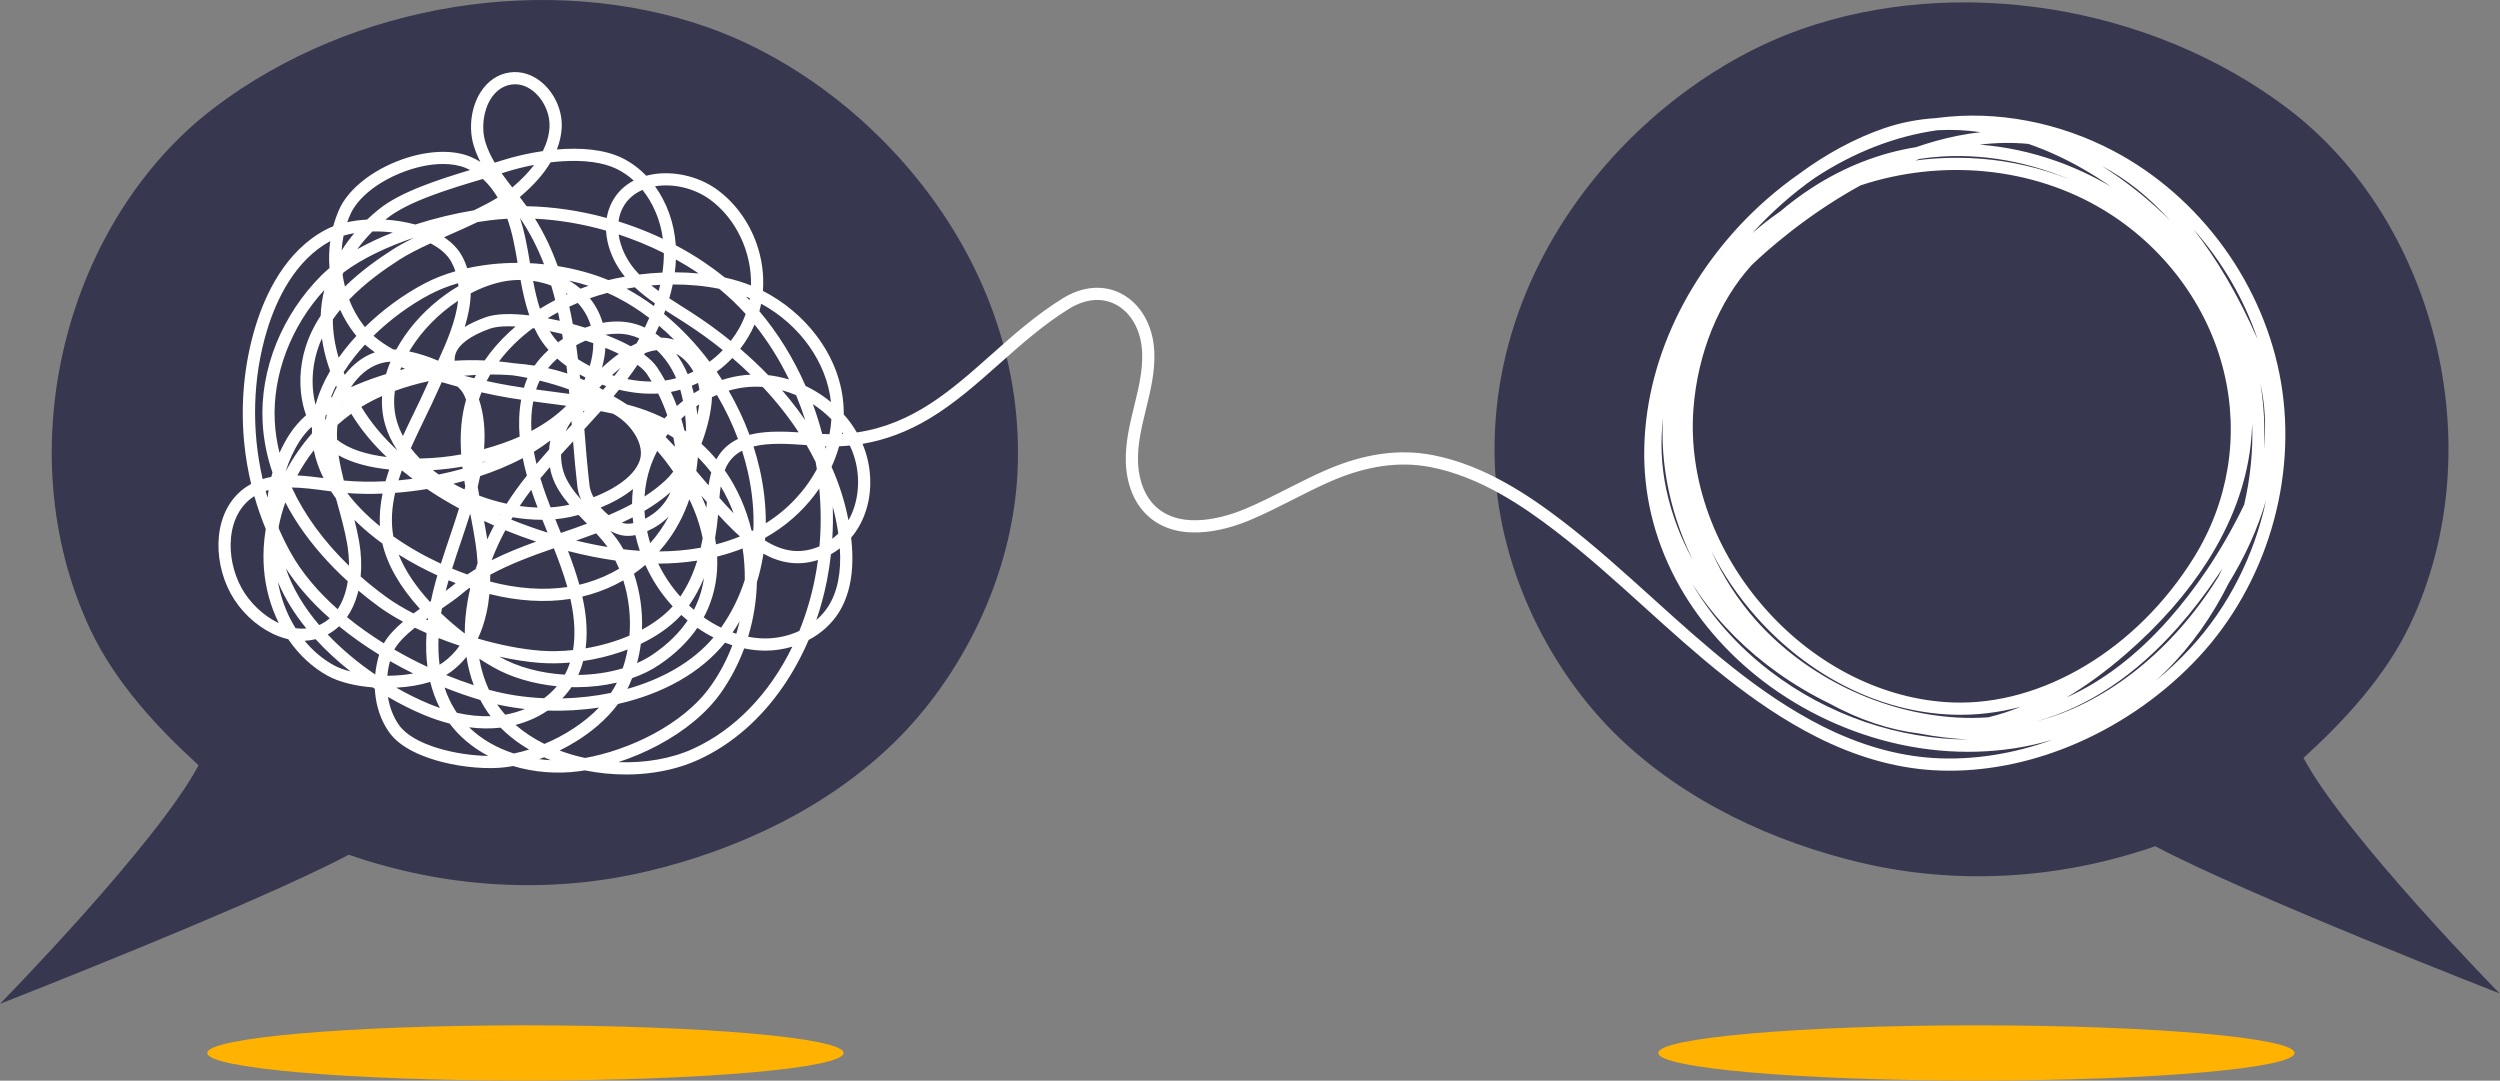 <?xml version="1.0" encoding="UTF-8" standalone="no"?> <svg xmlns="http://www.w3.org/2000/svg" xmlns:xlink="http://www.w3.org/1999/xlink" xmlns:serif="http://www.serif.com/" width="100%" height="100%" viewBox="0 0 5020 2170" version="1.1" xml:space="preserve" style="fill-rule:evenodd;clip-rule:evenodd;stroke-linejoin:round;stroke-miterlimit:2;"><rect x="0" y="0" width="5020" height="2170" fill="#808080" stroke="none"/> <g transform="matrix(1,0,0,1,-485.435,-465.639)"> <g> <path d="M3487.54,1408.96C3497.93,1612.87 3598.04,1812.26 3733.45,1943.78C3868.85,2075.27 4048.57,2156.89 4221.41,2197.77C4416.96,2244.04 4622.69,2230.88 4813.19,2164.82C4995.19,2261.7 5504.57,2460.41 5504.57,2460.41C5504.57,2460.41 5193.65,2143.47 5110.92,1987.5C5191.75,1913.91 5275.97,1823.52 5325.26,1718.91C5494.25,1360.22 5371.65,905.268 5079.73,683.94C4802.02,473.393 4411.59,414.838 4100.71,524.91C3783.49,637.225 3465.84,983.37 3487.54,1408.96Z" style="fill:rgb(55,55,80);fill-rule:nonzero;"></path> <path d="M2528.5,1416.29C2517.97,1622.83 2416.57,1824.79 2279.41,1958.01C2142.27,2091.2 1960.23,2173.87 1785.15,2215.28C1587.08,2262.14 1378.69,2248.82 1185.73,2181.9C1001.39,2280.03 485.435,2481.31 485.435,2481.31C485.435,2481.31 800.362,2160.27 884.163,2002.29C802.287,1927.75 716.98,1836.2 667.056,1730.24C495.88,1366.92 620.067,906.09 915.757,681.905C1197.05,468.641 1592.52,409.33 1907.42,520.823C2228.72,634.587 2550.47,985.201 2528.5,1416.29Z" style="fill:rgb(55,55,80);fill-rule:nonzero;"></path> <path d="M2179.35,2580.01C2179.35,2610.65 1893.33,2635.48 1540.5,2635.48C1187.67,2635.48 901.647,2610.65 901.647,2580.01C901.647,2549.37 1187.67,2524.53 1540.5,2524.53C1893.33,2524.53 2179.35,2549.37 2179.35,2580.01Z" style="fill:rgb(255,178,0);fill-rule:nonzero;"></path> <path d="M5092.88,2580.01C5092.88,2610.65 4806.86,2635.48 4454.03,2635.48C4101.2,2635.48 3815.18,2610.65 3815.18,2580.01C3815.18,2549.37 4101.2,2524.53 4454.03,2524.53C4806.86,2524.53 5092.88,2549.37 5092.88,2580.01Z" style="fill:rgb(255,178,0);fill-rule:nonzero;"></path> <path d="M1519.49,634.852C1517.11,634.852 1514.72,635.019 1512.35,635.358C1491.29,638.363 1478.28,652.539 1471.07,663.901C1455.86,687.894 1451.49,723.042 1460.22,751.363C1464.66,765.804 1471.11,779.273 1478.84,792.279C1483.8,790.764 1488.59,789.282 1493.14,787.834C1517.39,780.122 1545.87,773.31 1575.46,769.021C1583.42,753.129 1587.9,737.211 1588.85,721.335C1590.32,696.674 1579.09,669.511 1560.23,652.133C1547.97,640.842 1533.74,634.852 1519.49,634.852ZM4414.35,782.464C4430.64,782.464 4446.89,783.092 4463.06,784.355C4524.46,789.152 4584.48,803.182 4640.26,825.549C4546.62,785.856 4444.62,770.296 4347.95,783.628C4345.34,783.987 4342.76,784.365 4340.16,784.765C4337.25,785.777 4334.34,786.812 4331.45,787.857C4358.96,784.275 4386.7,782.464 4414.35,782.464ZM4460.73,756.104C4512.41,760.096 4564.44,771.197 4614.97,789.203C4652.81,802.686 4689.4,819.86 4724.02,840.27C4704.54,826.662 4684.38,813.954 4663.65,802.273C4628.7,782.584 4593.53,766.677 4558.58,754.613C4525.56,751.369 4492.78,752.205 4460.73,756.104ZM1492.77,813.612C1499.47,823.103 1506.67,832.492 1514.06,841.993C1514.7,841.459 1515.34,840.926 1515.97,840.389C1532.92,825.928 1546.96,811.351 1558.05,796.716C1538.54,800.407 1519.06,805.285 1500.56,811.168C1498.03,811.974 1495.43,812.789 1492.77,813.612ZM1542.88,879.738C1595.56,880.641 1650.15,888.632 1703.73,903.326C1705.57,892.09 1709.09,881.415 1714.27,871.532C1724.08,852.788 1738.93,838.133 1757.98,828.205C1747.38,818.548 1735.65,810.511 1723.02,804.463C1696.63,791.819 1659.17,786.63 1614.69,789.449C1606.93,789.942 1599,790.672 1590.98,791.627C1577.37,814.521 1557.62,837.041 1531.85,859.02C1530.95,859.794 1530.03,860.564 1529.09,861.331C1533.75,867.381 1538.39,873.521 1542.88,879.738ZM4706.33,799.202C4755.47,830.085 4801.69,867.052 4843.16,908.574C4800.83,861.527 4755.18,825.031 4706.33,799.202ZM1375.01,794.905C1348.98,794.905 1319.35,801.076 1289.64,813.144C1240.6,833.063 1202.82,864.369 1188.58,896.887C1186.43,901.779 1184.49,906.757 1182.74,911.804C1195.25,909.099 1208.67,907.324 1222.57,906.525C1230.21,899.23 1238.25,892.201 1246.68,885.455C1289.77,850.982 1364.18,826.667 1429.42,807.057C1426.48,805.533 1423.45,804.123 1420.33,802.839C1407.4,797.525 1391.97,794.905 1375.01,794.905ZM1259.39,906.665C1268.9,907.27 1278.47,908.313 1287.99,909.808C1298.91,911.523 1309.34,913.76 1319.22,916.48C1358.74,903.779 1399.21,894.183 1437.15,887.904C1454.11,879.729 1470.29,871.304 1484.77,862.493C1476.59,848.582 1466.77,835.721 1454.97,824.981C1387.84,844.935 1305.52,869.737 1261.98,904.574C1261.11,905.269 1260.25,905.963 1259.39,906.665ZM4129.09,823.135C4084.54,854.426 4042.24,891.904 4004.04,933.899C4021.5,918.449 4040.12,903.957 4059.7,890.547C4080.06,873.214 4101.37,857.321 4123.56,842.923C4189.05,800.437 4259.45,772.942 4332.98,761.109C4345.96,756.601 4358.86,752.55 4371.68,748.958C4402.52,740.316 4432.88,734.349 4462.61,731.064C4433.18,726.839 4404.21,725.519 4376.01,727.141C4291.12,738.867 4207.22,771.625 4129.09,823.135ZM1727.41,910.279C1739.3,914.004 1751.11,918.061 1762.83,922.446C1781.18,929.317 1799.1,936.91 1816.53,945.189C1811.57,907.919 1796.98,873.642 1775.57,846.985C1761,853.274 1745.77,864.137 1735.96,882.887C1731.38,891.629 1728.63,900.858 1727.41,910.279ZM1233.22,930.437C1222.06,941.721 1211.92,953.625 1202.91,965.976C1225.02,953.559 1249.13,942.38 1274.24,932.5C1260.61,930.83 1246.76,930.137 1233.22,930.437ZM1175.37,938.791C1173.38,948.583 1172.06,958.526 1171.4,968.532C1179.04,956.513 1187.55,944.932 1196.88,933.836C1189.4,935.125 1182.2,936.774 1175.37,938.791ZM1549.7,994.12C1559.12,994.585 1568.48,995.308 1577.8,996.281C1565.34,964.008 1549.77,933.113 1530.08,904.136C1529.98,904.137 1529.88,904.137 1529.77,904.138C1533.74,916.166 1537.19,928.885 1540.09,942.249C1543.83,959.434 1546.82,977.044 1549.7,994.12ZM1377.14,942.007C1393.23,952.818 1405.6,965.714 1413.44,980.231C1417.7,988.136 1421.08,996.148 1423.69,1004.26C1455.44,997.177 1489.52,993.493 1524.56,993.493C1524.63,993.493 1524.69,993.493 1524.76,993.494C1522.17,978.181 1519.44,962.535 1516.16,947.449C1513.22,933.926 1509.33,919.409 1504.18,904.885C1492.33,905.52 1480.58,906.558 1468.96,908.012C1460.99,909.008 1452.86,910.169 1444.59,911.493C1426.45,920.161 1407.6,928.508 1388.98,936.758C1385,938.517 1381.05,940.266 1377.14,942.007ZM1840.44,1012.46C1856.85,1012.49 1872.86,1013.25 1888.36,1014.73C1873.69,1004.78 1858.42,995.411 1842.68,986.656C1842.33,995.153 1841.58,1003.76 1840.44,1012.46ZM1727.64,936.452C1731.18,962.213 1743.83,987.436 1759.63,1006.37C1762.64,1009.97 1765.77,1013.45 1769.03,1016.83C1784.46,1014.92 1800.07,1013.61 1815.66,1012.96C1817.57,999.634 1818.5,986.592 1818.44,973.846C1789.35,959.259 1758.87,946.713 1727.64,936.452ZM1605.34,999.917C1641.34,1005.67 1675.87,1015.2 1707.13,1028.06C1717.89,1025.45 1728.91,1023.15 1740.1,1021.17C1723.01,1000.41 1710.67,975.351 1705.31,950.479C1703.72,943.112 1702.74,935.837 1702.38,928.699C1655.46,915.301 1607.23,907.077 1559.72,904.786C1578.59,935.008 1593.47,966.882 1605.34,999.917ZM1940.86,1022.88C1959.59,1027.02 1977.19,1032.37 1993.42,1038.88C1995.32,972.786 1963.95,904.662 1910.59,865.949C1879.68,843.528 1837.38,833.589 1800.72,839.718C1824.48,872.585 1839.57,913.996 1842.4,958.178C1861.97,968.549 1880.82,979.815 1898.86,991.926C1913.54,1001.78 1927.55,1012.1 1940.86,1022.88ZM1173.31,1016.91C1174.49,1025.03 1176.09,1033.08 1178.12,1041.02C1210.37,1009.43 1245.8,984.762 1274.71,966.204C1287.26,958.154 1301.51,950.454 1316.91,942.862C1263.88,960.638 1213.48,984.149 1175.18,1012.79C1174.54,1014.16 1173.92,1015.54 1173.31,1016.91ZM1628.01,1029.05C1636.33,1033.91 1644.04,1039.36 1651.08,1045.35C1654.13,1044.2 1657.18,1043.07 1660.26,1041.97C1662.56,1041.14 1664.89,1040.33 1667.24,1039.54C1654.46,1035.47 1641.35,1031.97 1628.01,1029.05ZM1793.2,1038.74C1798.02,1042.61 1802.96,1046.35 1808,1049.99C1809.12,1045.81 1810.15,1041.66 1811.09,1037.53C1805.13,1037.83 1799.17,1038.24 1793.2,1038.74ZM1621.99,1053.99C1622.27,1055.04 1622.54,1056.1 1622.81,1057.15C1623.58,1056.8 1624.35,1056.45 1625.12,1056.11C1624.09,1055.39 1623.05,1054.68 1621.99,1053.99ZM1983.48,1061.28C1985.78,1063.6 1988.05,1065.93 1990.29,1068.27C1990.54,1066.98 1990.76,1065.69 1990.98,1064.4C1990.18,1064.05 1989.38,1063.71 1988.58,1063.37C1986.9,1062.66 1985.2,1061.96 1983.48,1061.28ZM1743.42,1045.28C1762.26,1055.46 1780.66,1067.18 1798.45,1080.29C1799.13,1078.42 1799.79,1076.54 1800.43,1074.67C1786.37,1064.86 1772.75,1054.34 1760.21,1042.54C1754.59,1043.37 1748.99,1044.28 1743.42,1045.28ZM1555.92,1029.7C1559.56,1048.98 1563.75,1067.7 1569.6,1085.68C1579.51,1079.49 1589.74,1073.64 1600.27,1068.15C1597.83,1058.35 1595.19,1048.62 1592.32,1039C1580.58,1034.58 1568.29,1031.5 1555.92,1029.7ZM1584.93,1104.71C1593.16,1106.27 1601.37,1108 1609.45,1109.85C1608.34,1104.1 1607.18,1098.38 1605.95,1092.67C1598.76,1096.52 1591.74,1100.54 1584.93,1104.71ZM1430.68,1054.64C1430.21,1076.97 1425.59,1099.62 1418.64,1122.12C1430.38,1114.98 1444.4,1108.49 1460.66,1102.65C1482.04,1094.98 1513.95,1094.88 1548.28,1098.99C1540.26,1075.8 1535.05,1051.76 1530.68,1027.78C1520.11,1027.71 1509.74,1028.55 1499.82,1030.28C1476.92,1034.26 1453.43,1042.7 1430.68,1054.64ZM1186.55,1067.31C1193.83,1085.98 1203.6,1103.6 1215.77,1119.41C1216.57,1120.45 1217.38,1121.48 1218.23,1122.5C1253.35,1088.11 1294.72,1057.59 1337.19,1035.21C1356.24,1025.17 1377.34,1016.83 1399.91,1010.32C1397.81,1004.07 1395.16,997.915 1391.89,991.857C1383.63,976.545 1368.69,963.98 1349.9,954.293C1326.6,965.037 1305.27,975.687 1287.94,986.812C1257.48,1006.36 1219.47,1032.95 1186.55,1067.31ZM1724.55,1111.2C1734.89,1111.2 1744.88,1112.28 1754.37,1114.46C1763.24,1116.5 1771.91,1119.48 1780.29,1123.33C1783.42,1116.84 1786.35,1110.38 1789.1,1103.98C1768.65,1088.41 1747.25,1074.75 1725.14,1063.32C1718.6,1059.94 1711.9,1056.75 1705.04,1053.75C1693.04,1056.91 1681.28,1060.5 1669.85,1064.54C1676.09,1072.24 1681.47,1080.54 1685.94,1089.39C1689.92,1097.28 1693.13,1105.45 1695.56,1113.85C1705.41,1112.1 1715.12,1111.2 1724.55,1111.2ZM1635.63,1116.39C1638.3,1117.11 1640.94,1117.84 1643.55,1118.58C1647.86,1119.8 1653.61,1121.49 1660.39,1123.61C1664.17,1122.19 1667.97,1120.88 1671.75,1119.7C1669.83,1113.27 1667.31,1106.83 1664.08,1100.42C1659.08,1090.51 1652.83,1081.68 1645.61,1073.88C1639.84,1076.28 1634.18,1078.77 1628.6,1081.36C1631.18,1092.95 1633.51,1104.64 1635.63,1116.39ZM4889.72,925.813C4937.24,985.908 4980.26,1059.57 5018.59,1146.61C4991.22,1065.5 4946.8,989.89 4889.72,925.813ZM1812.68,1143.65L1813.13,1143.65C1821.96,1143.65 1830.71,1145.05 1839.16,1147.76C1829.38,1138 1819.27,1128.69 1808.87,1119.88C1806.58,1125.03 1804.17,1130.22 1801.64,1135.41C1805.41,1137.98 1809.1,1140.72 1812.68,1143.65ZM1829.31,1064.64C1837.78,1070.21 1846.35,1075.62 1854.85,1080.99C1861.1,1084.94 1867.57,1089.02 1873.89,1093.1C1901.51,1110.94 1927.93,1130.07 1952.86,1150.25C1965.56,1133.8 1975.77,1115.54 1982.73,1096.16C1966.69,1078.28 1948.92,1061.4 1929.71,1045.6C1900.53,1039.65 1868.81,1036.74 1836.29,1036.85C1834.38,1046.01 1832.05,1055.28 1829.31,1064.64ZM1589.25,1130.51C1593.89,1138.23 1599.47,1145.73 1605.92,1152.93C1609.11,1150.62 1612.4,1148.38 1615.75,1146.21C1615.23,1142.84 1614.7,1139.48 1614.14,1136.12C1605.71,1134.05 1597.39,1132.17 1589.25,1130.51ZM1701.2,1137.83C1717.85,1144.27 1735.65,1152.02 1752.05,1160.92C1755.87,1158.85 1759.71,1156.94 1763.59,1155.2C1764.95,1152.82 1766.28,1150.44 1767.59,1148.05C1768.11,1147.09 1768.64,1146.12 1769.16,1145.15C1762.58,1142.21 1755.8,1139.91 1748.88,1138.32C1734.51,1135.02 1718.2,1134.94 1701.2,1137.83ZM1275.15,1167.33C1277.07,1167.36 1279.06,1167.44 1281.1,1167.58C1283.76,1162.69 1286.59,1157.81 1289.61,1152.96C1312.18,1116.64 1343.36,1083.59 1379.77,1057.36C1388.34,1051.19 1397.07,1045.49 1405.9,1040.31C1405.75,1038.29 1405.54,1036.27 1405.3,1034.27C1385.06,1040.18 1365.99,1047.71 1348.61,1056.87C1308.17,1078.18 1268.8,1107.23 1235.38,1139.95C1246.91,1149.96 1260.43,1159.07 1275.15,1167.33ZM1153.75,1107.19C1153.71,1133.6 1158.21,1159.44 1165.46,1183.9C1169.09,1178.76 1172.91,1173.63 1176.91,1168.51C1184.42,1158.89 1192.5,1149.41 1201.07,1140.15C1199.43,1138.23 1197.86,1136.29 1196.36,1134.35C1185.33,1120.01 1175.98,1104.35 1168.46,1087.7C1163.32,1093.97 1158.4,1100.47 1153.75,1107.19ZM1307.13,1171.29C1325.69,1175.15 1346.1,1181.63 1365.3,1189.96C1383.79,1149.49 1400.94,1108.61 1405.27,1069.63C1367.85,1094.2 1334.04,1127.85 1310.41,1165.89C1309.29,1167.68 1308.2,1169.49 1307.13,1171.29ZM1506.83,1120.83C1491.08,1120.83 1478.09,1122.42 1468.93,1125.7C1430.35,1139.54 1406.57,1157.03 1400.15,1176.28C1398.47,1181.3 1398.17,1185.96 1398.52,1189.97C1418.05,1188.67 1438.2,1188.5 1458.64,1189.43C1472.24,1169.48 1488.69,1150.51 1507.95,1132.62C1512.13,1128.74 1516.42,1124.94 1520.82,1121.21C1515.96,1120.95 1511.28,1120.83 1506.83,1120.83ZM1818.72,1096.05C1852.07,1123.37 1882.93,1155.68 1910.17,1192.01C1919.68,1184.98 1928.64,1177.16 1936.88,1168.67C1913.02,1149.46 1887.57,1131.08 1860.61,1113.68C1854.39,1109.66 1847.97,1105.61 1841.77,1101.69C1835.01,1097.42 1828.21,1093.12 1821.43,1088.74C1820.55,1091.17 1819.65,1093.6 1818.72,1096.05ZM1517.69,1195.06C1531.74,1196.14 1545.46,1197.74 1558.77,1199.86C1566.56,1188.76 1576.01,1178.14 1586.87,1168.31C1577.88,1158.15 1570.33,1147.43 1564.4,1136.31C1562.43,1132.62 1560.57,1128.89 1558.82,1125.13C1557.67,1124.96 1556.53,1124.79 1555.39,1124.63C1528.65,1144.51 1505.74,1167 1487.35,1191.43C1497.43,1192.38 1507.56,1193.59 1517.69,1195.06ZM1646.03,1186.86C1653.47,1191.72 1661.37,1196.31 1669.71,1200.57C1673.82,1186.92 1676.81,1171.3 1676.78,1154.8C1671.78,1153.03 1666.66,1151.3 1661.44,1149.6C1655.03,1152.29 1648.67,1155.37 1642.4,1158.8C1643.7,1168.13 1644.91,1177.49 1646.03,1186.86ZM1701.07,1164.04C1700.35,1177.07 1698.07,1190.45 1694.22,1204.03C1704.92,1194.08 1716.23,1184.53 1728.02,1176.08C1719.68,1171.99 1710.67,1167.96 1701.07,1164.04ZM1291.33,1203.01C1290.56,1204.91 1289.81,1206.8 1289.1,1208.7C1292.26,1207.88 1295.43,1207.07 1298.6,1206.29C1296.14,1205.21 1293.72,1204.12 1291.33,1203.01ZM1585.74,1204.97C1598.55,1207.81 1610.86,1211.17 1622.59,1215.04C1623.26,1215.26 1623.94,1215.49 1624.61,1215.71C1624.09,1210.7 1623.54,1205.68 1622.98,1200.68C1616.36,1195.9 1610.11,1190.9 1604.27,1185.71C1597.44,1191.83 1591.23,1198.29 1585.74,1204.97ZM1843.16,1175.9C1852.14,1188.13 1859.89,1201.79 1866.12,1216.6C1866.17,1216.73 1866.23,1216.86 1866.29,1217C1870.18,1215.37 1874.02,1213.62 1877.82,1211.75C1873.68,1204.21 1868.64,1197.23 1862.82,1191.14C1857.88,1185.97 1851.3,1180.31 1843.16,1175.9ZM1175.49,1212.91C1176.22,1214.73 1176.95,1216.55 1177.7,1218.36C1182.07,1212.73 1186.75,1207.45 1191.71,1202.58C1205.79,1188.78 1221.53,1178.87 1238.29,1173.14C1231.05,1168.08 1224.39,1162.88 1218.33,1157.54C1210.5,1166.06 1203.1,1174.76 1196.21,1183.58C1189.33,1192.38 1182.26,1202.22 1175.49,1212.91ZM1714.33,1218.9C1715.95,1219.42 1717.57,1219.92 1719.2,1220.4C1723.35,1215.07 1727.41,1209.71 1731.37,1204.32C1730.45,1205.05 1729.53,1205.79 1728.61,1206.55C1723.77,1210.51 1719.01,1214.64 1714.33,1218.9ZM1417.28,1220.17C1424.41,1221.99 1431.28,1223.67 1437.84,1225.21C1438.94,1222.94 1440.08,1220.68 1441.25,1218.43C1433.27,1218.85 1425.25,1219.43 1417.28,1220.17ZM2028.05,1218.96C2042.12,1220.54 2056.11,1223.45 2069.85,1227.67C2050.8,1188.22 2027.64,1151.1 2000.66,1117.37C1993.23,1134.5 1983.49,1150.91 1971.8,1166.04C1991.65,1183.05 2010.45,1200.74 2028.05,1218.96ZM1924.58,1212.09C1928.3,1217.5 1931.91,1222.97 1935.44,1228.5C1950.41,1223.67 1965.7,1220.39 1981.08,1218.77C1984.9,1218.36 1988.74,1218.06 1992.59,1217.87C1980.88,1206.51 1968.67,1195.39 1955.95,1184.5C1950.89,1189.81 1945.57,1194.91 1940.01,1199.75C1935.03,1204.09 1929.88,1208.21 1924.58,1212.09ZM1650.21,1225.4C1653.04,1226.59 1655.85,1227.81 1658.66,1229.07C1659.51,1227.28 1660.33,1225.47 1661.12,1223.67C1657.14,1221.68 1653.24,1219.61 1649.42,1217.48C1649.69,1220.12 1649.95,1222.77 1650.21,1225.4ZM1778.81,1177.6C1789.68,1185.55 1798.79,1194.12 1804.93,1203.26C1810.45,1211.47 1815.86,1220.35 1821.03,1229.74C1828.47,1228.63 1835.84,1227.05 1843.1,1225.04C1833.54,1202.69 1820.12,1183.48 1804.19,1168.66C1796.6,1169.55 1788.72,1171.56 1780.56,1174.68C1779.98,1175.66 1779.4,1176.63 1778.81,1177.6ZM1745.13,1226.84C1761.8,1230.16 1778.28,1231.82 1793.98,1231.75C1790.93,1226.62 1787.8,1221.66 1784.61,1216.92C1780.57,1210.92 1774.1,1204.65 1765.56,1198.29C1759.07,1207.93 1752.23,1217.45 1745.13,1226.84ZM1269.02,1191.91C1247.25,1193.04 1226.56,1202.7 1208.85,1220.06C1201.99,1226.8 1195.7,1234.6 1190.12,1243.16C1194.1,1241.37 1198.15,1239.6 1202.28,1237.86C1220.58,1230.13 1240.28,1223.04 1260.6,1216.8C1263,1208.57 1265.92,1200.33 1269.35,1192.09C1269.24,1192.03 1269.13,1191.97 1269.02,1191.91ZM1462.55,1230.75C1471.55,1232.67 1479.38,1234.26 1485.68,1235.53C1502.01,1238.84 1519.36,1241.68 1537.49,1244.33C1538.14,1242.1 1538.82,1239.89 1539.53,1237.7C1540.97,1233.25 1542.69,1228.82 1544.67,1224.44C1534.61,1222.42 1524.49,1220.67 1514.35,1219.19C1499.71,1218.07 1484.8,1217.56 1469.81,1217.62C1467.25,1221.95 1464.84,1226.32 1462.55,1230.75ZM1688.76,1244.07C1691.33,1245.48 1693.89,1246.92 1696.45,1248.39C1698.55,1245.89 1700.65,1243.38 1702.73,1240.87C1700.01,1239.96 1697.29,1239.02 1694.58,1238.03C1692.63,1240.03 1690.68,1242.05 1688.76,1244.07ZM1874.55,1240.14C1876.06,1245.16 1877.41,1250.21 1878.61,1255.26C1882.32,1252.91 1886.07,1250.66 1889.87,1248.52C1889.27,1243.85 1888.33,1239.19 1887.07,1234.59C1882.94,1236.57 1878.77,1238.42 1874.55,1240.14ZM1562.03,1247.75C1571.55,1249.04 1581.24,1250.3 1591.08,1251.59C1603.51,1253.21 1616.02,1254.85 1628.5,1256.56C1628.24,1253.53 1627.97,1250.51 1627.7,1247.49C1608.72,1240.66 1589.14,1234.77 1569.23,1229.9C1566.63,1234.99 1564.48,1240.12 1562.82,1245.24C1562.55,1246.08 1562.29,1246.91 1562.03,1247.75ZM1160.23,1239.84C1156.37,1247.56 1152.8,1255.57 1149.66,1263.84C1150.63,1263.28 1151.61,1262.71 1152.59,1262.15C1155.29,1255.57 1158.32,1249.16 1161.67,1243C1161.18,1241.94 1160.7,1240.89 1160.23,1239.84ZM2103.04,1240.62C2114.22,1245.96 2125.09,1252.19 2135.56,1259.3C2141.99,1263.66 2148.14,1268.28 2154.01,1273.12C2145.52,1193.31 2091.58,1117.72 2013.83,1075.53C2013.06,1079.33 2012.2,1083.11 2011.22,1086.85C2010.91,1088.06 2010.58,1089.26 2010.24,1090.47C2047.75,1134.9 2079.06,1185.7 2103.04,1240.62ZM1131.9,1145.14C1113.8,1184.22 1107.26,1234.3 1119.18,1278.56C1125.24,1256.05 1134.98,1233.24 1148.3,1210.45C1146.78,1206.21 1145.35,1201.98 1144.01,1197.76C1138.34,1179.97 1134.3,1162.4 1131.9,1145.14ZM1172.38,1279.25C1172.32,1279.43 1172.26,1279.6 1172.19,1279.78C1172.88,1279.27 1173.57,1278.75 1174.26,1278.24C1173.63,1278.57 1173,1278.91 1172.38,1279.25ZM1832.66,1252.6C1836.94,1261.72 1840.96,1271.17 1844.64,1280.85C1848.65,1277.3 1852.73,1273.89 1856.9,1270.61C1855.41,1263.09 1853.59,1255.58 1851.39,1248.15C1845.18,1249.92 1838.94,1251.4 1832.66,1252.6ZM1656,1291.83C1656.05,1292.56 1656.11,1293.3 1656.17,1294.03C1657.33,1292.76 1658.49,1291.48 1659.65,1290.21C1658.4,1290.71 1657.18,1291.25 1656,1291.83ZM1883.65,1281.63C1884.5,1287.4 1885.2,1293.15 1885.76,1298.83C1887.32,1291.54 1888.52,1284.48 1889.36,1277.78C1887.44,1279.03 1885.53,1280.32 1883.65,1281.63ZM1744.43,1277.85C1754.31,1280.45 1763.9,1283.29 1773.12,1286.4C1789.44,1291.92 1805.03,1298.42 1819.87,1305.89C1821.67,1303.81 1823.51,1301.76 1825.38,1299.74C1820.12,1284.56 1813.89,1269.76 1807.01,1255.81C1782.24,1257.33 1755.3,1254.67 1728.39,1248.2C1724.83,1252.59 1721.22,1256.97 1717.57,1261.32C1718.04,1261.62 1718.5,1261.92 1718.96,1262.23C1727.73,1267.22 1736.23,1272.44 1744.43,1277.85ZM1139.46,1299.48C1138.87,1302.58 1138.36,1305.69 1137.92,1308.83C1138.62,1308.17 1139.31,1307.51 1140.01,1306.86C1140.49,1303.88 1141.04,1300.91 1141.65,1297.96C1140.92,1298.46 1140.19,1298.97 1139.46,1299.48ZM2055.81,1249.29C2067.14,1262.37 2077.86,1275.69 2087.9,1289.17C2092.93,1295.93 2097.8,1302.73 2102.5,1309.56C2097.02,1292.45 2090.85,1275.63 2083.98,1259.13C2074.83,1255.21 2065.41,1251.91 2055.81,1249.29ZM1803.74,1325.29C1803.89,1325.43 1804.03,1325.57 1804.18,1325.7C1804.22,1325.66 1804.25,1325.6 1804.29,1325.56C1804.11,1325.47 1803.92,1325.38 1803.74,1325.29ZM1556.1,1271.66C1552.59,1290.29 1551.39,1309.95 1552.51,1330.93C1579.8,1316.53 1603.08,1299.75 1622.6,1280.47C1611.03,1278.89 1599.43,1277.37 1587.91,1275.87C1577.13,1274.46 1566.51,1273.07 1556.1,1271.66ZM1859.59,1329.42C1860.82,1330.26 1862.04,1331.12 1863.25,1331.98C1862.98,1321.42 1862.36,1310.45 1861.19,1299.32C1858.56,1301.65 1855.96,1304.05 1853.42,1306.5C1855.72,1314.07 1857.79,1321.73 1859.59,1329.42ZM1632.97,1311.31C1632.13,1312.41 1631.34,1313.5 1630.61,1314.57C1626.94,1319.92 1623.79,1325.79 1621.17,1332.02C1623.67,1329.32 1626.16,1326.63 1628.65,1323.94C1630.27,1322.18 1631.91,1320.41 1633.54,1318.65C1633.52,1318.46 1633.51,1318.27 1633.49,1318.08C1633.32,1315.82 1633.14,1313.57 1632.97,1311.31ZM2176.53,1333.72C2176.35,1334.83 2176.16,1335.95 2175.96,1337.06C2176.87,1337.01 2177.78,1336.95 2178.68,1336.89C2177.98,1335.82 2177.26,1334.77 2176.53,1333.72ZM2136.38,1336.96C2141.4,1337.23 2146.29,1337.44 2151,1337.56C2152.96,1327.59 2154.24,1317.56 2154.83,1307.52C2143.7,1296.13 2131.18,1285.92 2117.68,1277.14C2124.84,1296.68 2131.08,1316.64 2136.38,1336.96ZM1948.59,1250.12C1965.11,1278.64 1979.14,1308.39 1990.42,1338.8C1993.79,1337.92 1997.27,1337.13 2000.86,1336.43C2028.47,1331.08 2059.68,1331.91 2089.13,1333.76C2068.55,1302.32 2044.4,1271.81 2016.94,1242.6C2005.88,1241.8 1994.75,1241.95 1983.65,1243.12C1971.79,1244.37 1960.06,1246.74 1948.59,1250.12ZM1278.35,1250.52C1275.46,1271.89 1276.77,1292.58 1282.43,1311.82C1285.35,1321.74 1289.42,1331.52 1294.56,1341.08C1301.7,1325.54 1309.15,1310.16 1316.5,1294.97C1325.79,1275.79 1334.56,1257.67 1342.51,1239.73C1343.79,1236.84 1345.1,1233.93 1346.42,1231C1322.74,1236.11 1299.85,1242.64 1278.35,1250.52ZM1822.03,1343.17C1828.4,1349.63 1834.65,1356.21 1840.8,1362.86C1839.97,1356.71 1838.92,1350.53 1837.66,1344.32C1833.93,1341.91 1830.13,1339.57 1826.27,1337.31C1824.83,1339.24 1823.41,1341.2 1822.03,1343.17ZM2142.35,1361.76C2142.7,1363.35 2143.04,1364.94 2143.38,1366.52C2143.89,1364.97 2144.38,1363.42 2144.86,1361.86C2144.03,1361.83 2143.19,1361.8 2142.35,1361.76ZM5024.3,1236.14C5031.39,1278.76 5033.74,1322.74 5031.49,1367.09C5036,1321.46 5033.68,1277.33 5024.3,1236.14ZM1447.17,1267.49C1456.93,1296.29 1460.37,1329.74 1457.44,1367.36C1483.5,1360.25 1507.28,1351.93 1528.88,1342.36C1526.72,1316.24 1527.73,1291.45 1531.9,1268.25C1514.13,1265.64 1497.05,1262.82 1480.81,1259.53C1472.14,1257.77 1462.52,1255.77 1452.2,1253.5C1450.38,1258.12 1448.69,1262.79 1447.17,1267.49ZM1210.99,1282.75C1213.88,1287.41 1216.77,1291.9 1219.63,1296.21C1236.73,1321.98 1257.93,1346.3 1282.21,1369.01C1282.27,1368.85 1282.34,1368.7 1282.4,1368.55C1271.85,1352.58 1264.01,1335.94 1258.94,1318.74C1253.52,1300.31 1251.48,1280.85 1252.73,1260.86C1237.83,1267.46 1223.84,1274.76 1210.99,1282.75ZM1136.61,1047.96C1069.42,1121.17 1032.45,1218.63 1037.17,1311.66C1038.24,1332.75 1041.45,1353.94 1046.7,1375.06C1052.59,1361.75 1059.45,1349.06 1067.25,1337.04C1075.81,1323.85 1086.76,1311.27 1100.05,1299.33C1095.01,1285.38 1091.58,1270.39 1089.83,1254.55C1085.4,1214.23 1092.56,1171.49 1109.99,1134.19C1115.66,1122.06 1122.2,1110.51 1129.39,1099.54C1129.66,1090.89 1130.39,1082.34 1131.55,1073.91C1132.76,1065.21 1134.45,1056.56 1136.61,1047.96ZM1162.27,1348.41C1185.68,1367.63 1222.03,1378.45 1261.89,1383.32C1237.68,1360.32 1216.49,1335.75 1199.23,1309.75C1196.3,1305.34 1193.46,1300.93 1190.71,1296.52C1181.11,1303.53 1171.91,1310.98 1163.11,1318.81C1162.42,1324.81 1162.05,1330.82 1162.04,1336.78C1162.02,1340.67 1162.1,1344.55 1162.27,1348.41ZM1310.37,1365.54C1315.8,1372.67 1321.84,1379.64 1328.45,1386.39C1358.22,1385.76 1387.13,1382.68 1411.55,1378.09C1409.33,1345.91 1410.46,1313.67 1417.83,1281.71C1418.88,1277.15 1420.05,1272.63 1421.34,1268.15C1420,1264.76 1418.56,1261.46 1417.01,1258.25C1414.35,1252.71 1409.93,1247.24 1404.23,1241.98C1393.83,1239.24 1383.16,1236.26 1372.41,1233.03C1369.84,1238.63 1367.34,1244.13 1364.9,1249.65C1356.78,1267.97 1347.92,1286.27 1338.54,1305.64C1328.94,1325.47 1319.26,1345.47 1310.37,1365.54ZM1893.96,1356.78C1904.56,1366.48 1914.54,1376.91 1923.88,1388.06C1933.65,1369.85 1948.03,1356.27 1967.32,1347.1C1955.92,1316.51 1941.66,1286.81 1924.99,1258.62C1921.65,1260.05 1918.34,1261.56 1915.07,1263.15C1915.05,1263.82 1915.03,1264.48 1915,1265.15C1913.85,1291.13 1906.15,1324.61 1893.96,1356.78ZM1454.48,1393.47C1454.44,1393.74 1454.4,1394.02 1454.36,1394.29C1457.04,1393.34 1459.69,1392.38 1462.35,1391.39C1459.75,1392.1 1457.12,1392.79 1454.48,1393.47ZM1557.51,1372.79C1558.95,1380.77 1560.67,1388.93 1562.69,1397.29C1570.96,1387.56 1579.42,1377.93 1587.98,1368.37C1588.42,1362.25 1589.23,1356.15 1590.4,1350.16C1579.85,1358.33 1568.82,1365.85 1557.51,1372.79ZM1110.68,1323.02C1101.52,1331.88 1093.86,1341.02 1087.79,1350.37C1075.54,1369.24 1065.83,1390.27 1058.75,1412.84C1073.42,1385.33 1091.33,1359.47 1111.83,1336.03C1111.76,1332.46 1111.8,1328.88 1111.94,1325.28C1111.51,1324.53 1111.09,1323.78 1110.68,1323.02ZM1354.58,1409.67C1358.41,1412.66 1362.36,1415.6 1366.43,1418.47C1382.51,1415.19 1398.54,1411.35 1414.35,1406.93C1414.17,1405.47 1414,1404.02 1413.83,1402.56C1396.3,1405.73 1376.08,1408.26 1354.58,1409.67ZM1082.48,1420.33C1099.87,1421.16 1117.48,1423.31 1134.95,1425.59C1125.83,1407.22 1119.33,1388.56 1115.56,1369.77C1103.13,1385.82 1092.06,1402.77 1082.48,1420.33ZM1148.57,949.797C1076.79,988.992 1039.97,1068.56 1021.68,1128.74C992.596,1224.45 990.169,1329.19 1012.8,1427.58C1018.52,1425.76 1024.36,1424.31 1030.26,1423.2C1030.98,1420.29 1031.75,1417.41 1032.55,1414.55C1021.09,1381 1014.45,1347.05 1012.72,1312.91C1010.05,1260.43 1019.72,1205.53 1040.67,1154.15C1061,1104.31 1091.88,1057.74 1129.98,1019.48C1135.3,1014.13 1141.02,1008.92 1147.07,1003.85C1145.63,985.629 1146.14,967.499 1148.57,949.797ZM1292.25,1410.31C1289.87,1416.95 1287.65,1423.59 1285.61,1430.22C1295,1429.39 1304.47,1428.37 1313.99,1427.15C1306.67,1421.66 1299.5,1416.04 1292.53,1410.33C1292.44,1410.32 1292.35,1410.32 1292.25,1410.31ZM1175.81,1430.55C1201.66,1433.01 1230.03,1433.52 1259.63,1432.03C1260.85,1427.69 1262.16,1423.31 1263.57,1418.88C1264.67,1415.39 1265.83,1411.91 1267.02,1408.43C1229.37,1404.55 1193.27,1395.81 1165.33,1379.97C1167.81,1396.82 1171.51,1413.6 1175.81,1430.55ZM1883.54,1411.34C1887.01,1415.4 1890.46,1419.45 1893.9,1423.49C1898.64,1429.05 1903.4,1434.65 1908.21,1440.25C1909.49,1431.56 1911.2,1422.89 1913.6,1414.35C1905.33,1403.53 1896.36,1393.32 1886.72,1383.75C1886.01,1393.06 1884.95,1402.26 1883.54,1411.34ZM1395.8,1436.91C1402.99,1440.92 1410.43,1444.75 1418.14,1448.39C1418.64,1446.45 1419.14,1444.51 1419.63,1442.57C1418.99,1438.79 1418.37,1435.02 1417.78,1431.23C1410.44,1433.25 1403.36,1435.07 1396.59,1436.72C1396.33,1436.78 1396.06,1436.84 1395.8,1436.91ZM1791.42,1402.94C1788.24,1412.22 1785.65,1421.72 1783.72,1431.38C1781.67,1441.67 1780.32,1452.1 1779.65,1462.6C1795.08,1452.63 1809.61,1441.56 1822.89,1429.09C1827.83,1424.44 1832.65,1418.9 1837.3,1412.68C1827.47,1398.33 1816.7,1384.37 1805.15,1370.96C1800.86,1379.21 1797.05,1387.7 1793.77,1396.41C1793.74,1396.5 1793.71,1396.6 1793.68,1396.69C1793.01,1398.8 1792.26,1400.88 1791.42,1402.94ZM1658.78,1327.41C1661.73,1365.07 1664.87,1403.66 1669.25,1440.87C1670.09,1447.98 1672.88,1455.96 1677.24,1464.07C1690.16,1459.02 1702.43,1453.31 1713.36,1447.2C1741.57,1431.4 1760.49,1413.24 1768.46,1394.38C1769.16,1392.35 1769.88,1390.34 1770.63,1388.33C1775.84,1370.41 1769.54,1348.35 1753.24,1327.61C1742.75,1314.27 1729.67,1303.43 1716.05,1296.21C1708.06,1294.45 1699.91,1292.81 1691.63,1291.27C1680.8,1303.44 1669.78,1315.47 1658.78,1327.41ZM1018.82,1451.47C1020.05,1455.96 1021.34,1460.45 1022.68,1464.91C1023.09,1461.38 1023.56,1457.87 1024.07,1454.4C1024.31,1452.82 1024.56,1451.24 1024.81,1449.67C1022.79,1450.22 1020.79,1450.82 1018.82,1451.47ZM1611.97,1378.32C1611.9,1390.09 1613.5,1401.82 1616.87,1412.71C1622.94,1432.31 1636.49,1450.99 1652.44,1469.1C1648.53,1460.59 1645.91,1452 1644.93,1443.73C1641.37,1413.52 1638.63,1382.53 1636.16,1351.89C1628.08,1360.64 1619.98,1369.45 1611.97,1378.32ZM1447.77,1460.92C1465.93,1467.74 1484.42,1473.16 1502.79,1477.11C1514.97,1457.84 1528.74,1439.04 1543.45,1420.61C1540.12,1408.58 1537.33,1396.93 1535.08,1385.6C1506.58,1400.77 1477.11,1412.55 1449.53,1421.64C1448.04,1428.95 1446.39,1436.24 1444.63,1443.48C1445.64,1449.3 1446.69,1455.11 1447.77,1460.92ZM1570.53,1426.09C1573.89,1437.22 1577.71,1448.68 1581.99,1460.5C1584.88,1468.45 1587.9,1476.43 1590.99,1484.39C1603.04,1483.63 1614.66,1482.06 1625.7,1479.67C1626.68,1479.46 1627.66,1479.24 1628.64,1479.02C1613.16,1460.67 1600.09,1441.31 1593.48,1419.95C1591.84,1414.63 1590.54,1409.14 1589.59,1403.55C1583.11,1411.02 1576.74,1418.53 1570.53,1426.09ZM1528.95,1481.75C1541.12,1483.45 1553.16,1484.48 1564.92,1484.82C1562.89,1479.5 1560.9,1474.17 1558.97,1468.85C1556.56,1462.19 1554.29,1455.66 1552.17,1449.23C1543.98,1459.97 1536.2,1470.8 1528.95,1481.75ZM1893.56,1460.78C1897.34,1468.89 1900.81,1477.02 1903.95,1485.17C1904.08,1483.38 1904.21,1481.6 1904.34,1479.81C1904.49,1477.79 1904.64,1475.76 1904.79,1473.73C1901.02,1469.42 1897.28,1465.1 1893.56,1460.78ZM1930.02,1465.33C1939.35,1475.86 1948.85,1486.27 1958.58,1496.37C1951.49,1477.27 1942.81,1459.22 1932.64,1442.33C1931.49,1449.84 1930.69,1457.51 1930.02,1465.33ZM1487.13,1498.59C1487.84,1498.9 1488.54,1499.21 1489.26,1499.52C1489.33,1499.39 1489.4,1499.28 1489.47,1499.15C1488.69,1498.97 1487.91,1498.78 1487.13,1498.59ZM1691.69,1484.77C1692.27,1485.45 1692.87,1486.11 1693.47,1486.78C1697.92,1491.67 1702.68,1496.15 1707.57,1500.07C1723.72,1493.16 1739.48,1485.7 1754.6,1477.45C1754.65,1467.45 1755.25,1457.49 1756.39,1447.63C1738.1,1462.69 1715.35,1475.1 1691.69,1484.77ZM1779.5,1491.5C1779.77,1496.74 1780.2,1501.97 1780.8,1507.2C1804.54,1495.11 1821.66,1477.27 1831.87,1453.99C1815.66,1468.18 1798.05,1480.53 1779.5,1491.5ZM2155.19,1403.06C2170.83,1438.26 2182.17,1474.09 2189.15,1510.38C2207.89,1477.56 2213.42,1434.9 2203.85,1394.16C2201.1,1382.47 2197.08,1371.16 2191.96,1360.33C2184.81,1361.04 2177.6,1361.56 2170.32,1361.88C2166.43,1375.85 2161.35,1389.63 2155.19,1403.06ZM1998.49,1362.13C2003.24,1376.94 2007.34,1391.87 2010.75,1406.85C2019.21,1443.98 2023.34,1480.59 2023.13,1516.32C2067.36,1488.72 2102.7,1450.47 2125.65,1407.66C2124.9,1402.83 2124.09,1398.02 2123.23,1393.21C2117.61,1381.85 2111.52,1370.56 2105,1359.39C2068.59,1356.77 2029.86,1354.26 1998.49,1362.13ZM1733.95,1515.18C1735.07,1515.55 1736.18,1515.88 1737.27,1516.16C1743.14,1517.65 1749.78,1517.63 1757.12,1516.08C1756.6,1512.24 1756.16,1508.4 1755.81,1504.56C1748.63,1508.25 1741.33,1511.79 1733.95,1515.18ZM1182.75,1455.72C1200.68,1479.46 1222.99,1501.8 1248.25,1522.28C1247.09,1501.7 1248.86,1479.97 1253.6,1456.78C1229.13,1457.78 1205.29,1457.44 1182.75,1455.72ZM1994.49,1530.76C1994.87,1531.08 1995.26,1531.41 1995.64,1531.73C1996.49,1531.3 1997.35,1530.87 1998.21,1530.43C1999.79,1492.25 1996.06,1452.6 1986.88,1412.29C1983.69,1398.31 1979.88,1384.41 1975.48,1370.66C1960.4,1378.55 1948.46,1390.56 1941.35,1408.52C1941.15,1409.03 1940.95,1409.54 1940.76,1410.05C1965.6,1445.47 1983.84,1486.46 1994.49,1530.76ZM1512.02,1509.04C1536.15,1518.76 1560.58,1527.46 1584.91,1535.07C1584.77,1534.74 1584.64,1534.42 1584.51,1534.09C1581.2,1525.95 1577.85,1517.7 1574.53,1509.38C1555.19,1509.43 1535.13,1507.71 1514.83,1504.29C1513.89,1505.86 1512.95,1507.46 1512.02,1509.04ZM1600.44,1508.2C1602.7,1513.8 1604.96,1519.36 1607.2,1524.88C1608.67,1528.51 1610.15,1532.16 1611.63,1535.81C1629.11,1529.78 1646.72,1523.69 1664.14,1517.25C1663.48,1516.57 1662.81,1515.88 1662.15,1515.2C1657.17,1510.06 1652.15,1504.88 1647.21,1499.66C1641.69,1501.13 1636.23,1502.44 1630.89,1503.6C1621.11,1505.72 1610.93,1507.25 1600.44,1508.2ZM2157.61,1483.15C2158.34,1504.65 2158.03,1526.14 2156.69,1547.52C2160.91,1544.29 2164.94,1540.79 2168.75,1537.02C2166.19,1518.99 2162.47,1501.03 2157.61,1483.15ZM1457.45,1511.77C1459.74,1524.03 1461.93,1536.39 1463.85,1548.67C1468.13,1539.35 1472.69,1530.07 1477.54,1520.83C1470.8,1517.89 1464.11,1514.87 1457.45,1511.77ZM1784.87,1532.39C1786.56,1540.41 1788.62,1548.38 1791.02,1556.26C1805.44,1540.12 1817.91,1522.21 1828.25,1502.76C1816.38,1514.86 1801.9,1524.75 1784.87,1532.39ZM1921.29,1546.36C1921.98,1550.18 1922.58,1553.98 1923.11,1557.78C1923.15,1558.09 1923.19,1558.4 1923.24,1558.71C1939.21,1554.56 1955.24,1549.34 1971.14,1542.84C1966.69,1538.84 1962.46,1534.84 1958.43,1530.94C1947.79,1520.62 1937.47,1509.9 1927.41,1498.98C1925.95,1515.56 1923.92,1531.34 1921.29,1546.36ZM1642.35,1551.08C1663.74,1556.31 1684.85,1560.64 1705.37,1564.03C1698.76,1554.81 1690.95,1545.71 1682.5,1536.54C1669.19,1541.58 1655.77,1546.38 1642.35,1551.08ZM1737.1,1568.57C1742.08,1569.17 1747.02,1569.71 1751.9,1570.19C1757.78,1570.77 1763.89,1571.27 1770.19,1571.69C1766.67,1561.26 1763.74,1550.75 1761.4,1540.19C1750.63,1542.36 1740.53,1542.26 1731.22,1539.88C1724.49,1538.16 1717.69,1535.39 1711.03,1531.79C1720.74,1543.13 1729.5,1554.8 1736.21,1566.94C1736.51,1567.48 1736.81,1568.03 1737.1,1568.57ZM2021.54,1550.91C2037.79,1561.17 2055.81,1569.05 2075.31,1571.44C2093.85,1573.72 2113.13,1570.44 2130.94,1562.69C2134.35,1524.08 2134.15,1485.15 2130.51,1446.63C2106.41,1482 2074.28,1513.27 2036.04,1537.12C2031.43,1540 2026.74,1542.78 2021.98,1545.45C2021.84,1547.27 2021.7,1549.09 2021.54,1550.91ZM1869.62,1468.19C1860.02,1496.4 1846.69,1522.78 1829.87,1546.66C1823.4,1555.85 1816.44,1564.6 1809.03,1572.89C1835.24,1572.77 1863.5,1570.7 1892.46,1565.47C1893.89,1559.3 1895.2,1552.98 1896.4,1546.5C1891.26,1520.43 1882.09,1494.05 1869.62,1468.19ZM1500.13,1530.37C1489.45,1550.49 1480.24,1570.62 1472.55,1590.62C1501.16,1576.19 1531.4,1564.23 1561.91,1553.2C1541.26,1546.33 1520.59,1538.72 1500.13,1530.37ZM3824.81,1303.64C3819.37,1351.92 3821.05,1400.4 3831.19,1447.89C3841.9,1498.08 3860.29,1546.14 3885.06,1591.14C3848.89,1517.25 3828.05,1438.29 3824.36,1360.07C3823.49,1341.42 3823.64,1322.56 3824.81,1303.64ZM1275.26,1542.71C1304.81,1563.58 1337.26,1582.04 1370.76,1597.49C1376.36,1579.69 1382.31,1562.05 1388.14,1544.75C1394.61,1525.56 1401.16,1506.14 1407.21,1486.52C1384.93,1474.42 1363.38,1461.44 1342.81,1447.61C1321.5,1451.11 1300.05,1453.68 1278.88,1455.3C1272.19,1484.74 1270.05,1513.99 1275.26,1542.71ZM1071.36,1444.55C1096.78,1499.55 1135.69,1552.91 1186.2,1601.71C1186.31,1586.48 1184.94,1571.42 1182.53,1557.55C1177.82,1530.47 1170.22,1503.07 1162.86,1476.58C1161.95,1473.3 1161.04,1470.02 1160.13,1466.73C1156.62,1461.94 1153.3,1457.11 1150.17,1452.26C1146.07,1451.74 1141.97,1451.2 1137.94,1450.67C1115.67,1447.76 1093.06,1444.79 1071.36,1444.55ZM1393.32,1607.38C1403.44,1611.59 1413.59,1615.5 1423.77,1619.13C1429.23,1615.4 1434.79,1611.83 1440.45,1608.38C1441.74,1604.41 1443.08,1600.43 1444.48,1596.44C1443.55,1580.98 1441.91,1567.41 1440.34,1556.92C1437.44,1537.59 1433.71,1517.78 1430,1498.46C1429.75,1498.33 1429.51,1498.21 1429.27,1498.09C1423.52,1516.46 1417.4,1534.62 1411.34,1552.58C1405.28,1570.56 1399.09,1588.92 1393.32,1607.38ZM1626,1572.12C1634.48,1594.26 1642.39,1616.79 1648.78,1639.79C1653.67,1638.64 1658.5,1637.36 1663.25,1635.97C1686.79,1629.06 1708.65,1619.52 1728.61,1607.63C1726.33,1602.08 1723.87,1596.6 1721.23,1591.19C1690.65,1586.94 1658.64,1580.54 1626,1572.12ZM1469.71,1633.44C1524.25,1647.82 1576.93,1651.5 1624.64,1644.4C1617.2,1618.05 1607.64,1592.09 1597.57,1566.57C1553.67,1581.82 1509.55,1598.03 1469.86,1619.71C1469.89,1624.33 1469.84,1628.91 1469.71,1633.44ZM1386.27,1630.86C1385.08,1635.01 1383.93,1639.16 1382.81,1643.3C1382.03,1646.21 1381.25,1649.17 1380.49,1652.18C1386.43,1647.87 1391.88,1643.7 1396.64,1639.69C1397.9,1638.62 1399.17,1637.57 1400.45,1636.53C1395.71,1634.7 1390.98,1632.81 1386.27,1630.86ZM1807.15,1597.37C1818.7,1621.22 1833.6,1643.64 1851.48,1663.6C1865.64,1642.82 1876.94,1618.85 1885.47,1591.35C1860.16,1595.31 1833.99,1597.32 1807.15,1597.37ZM1285.9,1579.14C1299.24,1612.56 1321.72,1644.76 1348.73,1674.2C1349.37,1673.76 1350.01,1673.32 1350.65,1672.89C1353.04,1661.11 1355.88,1649.11 1359.17,1636.92C1360.6,1631.62 1362.09,1626.31 1363.63,1621.01C1336.62,1608.68 1310.39,1594.56 1285.9,1579.14ZM1045.3,1527.01C1052.19,1542.95 1059.81,1558.53 1068.15,1573.69C1091.25,1615.66 1124.4,1654.33 1163.46,1688.92C1174.2,1672.85 1180.61,1653.36 1183.77,1632.95C1145.93,1598.46 1113.17,1561.13 1087.2,1522.68C1076.43,1506.74 1066.81,1490.65 1058.35,1474.43C1052.73,1490.4 1048.3,1506.62 1045.1,1522.96C1045.16,1524.31 1045.23,1525.66 1045.3,1527.01ZM1868.92,1681.41C1872.14,1684.41 1875.43,1687.34 1878.8,1690.18C1889.86,1668.58 1896.09,1646.86 1899.05,1626.05C1890.73,1646.42 1880.7,1664.82 1868.92,1681.41ZM1209.64,1623.29C1225.7,1637.38 1242.75,1651.03 1260.76,1664.16C1276.47,1675.61 1295.13,1686.8 1315.79,1697.39C1319.97,1694.28 1324.22,1691.22 1328.49,1688.2C1288.64,1644.17 1263.38,1600.14 1253.25,1557.05C1248.35,1553.49 1243.54,1549.87 1238.86,1546.21C1223.63,1534.31 1209.69,1522.05 1197.09,1509.5C1200.76,1523.99 1204.09,1538.63 1206.65,1553.36C1210.77,1577.02 1211.74,1600.95 1209.64,1623.29ZM2154,1578.53C2151.99,1596.68 2149.22,1614.7 2145.68,1632.52C2140.4,1659.16 2133.33,1685.31 2124.6,1710.66C2133.78,1702.76 2141.75,1693.78 2148.14,1683.92C2167.06,1654.7 2175.03,1615.31 2171.87,1566.73C2166.22,1571.07 2160.25,1575.02 2154,1578.53ZM1340.8,1709.48C1341.98,1710.02 1343.17,1710.56 1344.35,1711.09C1344.54,1709.59 1344.74,1708.07 1344.94,1706.56C1343.56,1707.53 1342.18,1708.5 1340.8,1709.48ZM996.184,1461.99C995.321,1462.53 994.462,1463.08 993.611,1463.65C968.578,1480.42 952.843,1509.31 949.305,1545C945.966,1578.68 953.596,1615.44 970.238,1645.85C986.288,1675.18 1013.37,1701.26 1042.69,1715.6C1043.54,1716.02 1044.39,1716.42 1045.24,1716.82C1036.92,1700.09 1030.12,1682.21 1025.04,1663.45C1015.28,1627.41 1012.27,1589.5 1016.08,1550.79C1016.83,1543.18 1017.84,1535.57 1019.11,1527.97C1010.24,1506.55 1002.58,1484.49 996.184,1461.99ZM1059.4,1606.8C1072.8,1647.26 1096.5,1685.72 1126.4,1720.77C1128,1720.06 1129.58,1719.29 1131.13,1718.47C1137.14,1715.3 1142.58,1711.53 1147.47,1707.25C1112.91,1676.71 1082.68,1643.06 1059.4,1606.8ZM1898.52,1705.37C1909.82,1713.27 1921.49,1720.15 1933.36,1725.91C1954.13,1696.56 1970.04,1664.33 1980.94,1630.02C1981.24,1609.01 1979.82,1587.88 1976.64,1566.94C1960.28,1573.39 1943.21,1578.85 1925.47,1583.28C1927.18,1620.59 1920.92,1655.83 1906.78,1688.35C1904.27,1694.12 1901.52,1699.8 1898.52,1705.37ZM1078.92,1727C1086.28,1728.01 1093.5,1728.19 1100.52,1727.52C1076.81,1698.34 1057.15,1667 1043.55,1634.17C1044.93,1641.86 1046.63,1649.51 1048.68,1657.05C1055.55,1682.44 1065.84,1706.03 1078.92,1727ZM1758.43,1617.6C1770.56,1653.81 1775.98,1692.12 1774.6,1729.9C1798.3,1717.17 1819.45,1701.61 1836.15,1683.18C1813.69,1658.84 1795.13,1630.72 1781.3,1599.98C1773.99,1606.22 1766.36,1612.1 1758.43,1617.6ZM1371.17,1697.08C1386.32,1711.59 1402.37,1725.23 1418.65,1737.77C1418.64,1716.81 1420.55,1695.12 1424.41,1672.73C1425.88,1664.21 1427.62,1655.63 1429.64,1647.02C1429,1646.8 1428.35,1646.58 1427.7,1646.37C1422.47,1650.22 1417.38,1654.23 1412.43,1658.41C1401.44,1667.67 1387.63,1677.29 1372.83,1687.4C1372.24,1690.6 1371.69,1693.82 1371.17,1697.08ZM1956.43,1735.64C1958.93,1736.54 1961.44,1737.39 1963.94,1738.18C1966.47,1729.95 1968.72,1721.64 1970.7,1713.23C1966.22,1720.85 1961.47,1728.32 1956.43,1735.64ZM1987.68,1744.24C1999.29,1746.47 2010.88,1747.61 2022.31,1747.61L2022.35,1747.61C2046.24,1747.61 2069.7,1742.2 2090.48,1732.53C2103.86,1699.6 2114.38,1664.51 2121.67,1627.76C2124.15,1615.25 2126.23,1602.66 2127.91,1590.03C2109.59,1596.02 2090.68,1598 2072.33,1595.75C2052.72,1593.34 2034.72,1586.55 2018.37,1577.5C2018.04,1579.67 2017.69,1581.84 2017.33,1584.01C2014.41,1601.34 2010.4,1618.23 2005.33,1634.63C2004.41,1671.92 1998.43,1708.89 1987.68,1744.24ZM1182.19,1704.82C1205.4,1723.76 1230.3,1741.33 1256.17,1757.4C1265.02,1741.92 1278.79,1727.53 1294.71,1714.01C1276.67,1704.28 1260.37,1694.18 1246.33,1683.94C1232.1,1673.57 1218.33,1662.78 1205.1,1651.63C1204.58,1653.89 1204.02,1656.11 1203.42,1658.31C1198.59,1676.03 1191.44,1691.63 1182.19,1704.82ZM1654.75,1663.54C1655.8,1668.2 1656.77,1672.88 1657.66,1677.58C1663.75,1709.81 1664.96,1740.07 1661.35,1767.49C1691.3,1762.42 1721.51,1753.93 1749.4,1742C1752.46,1704.95 1748.31,1667 1737.08,1631.08C1716.37,1642.95 1693.97,1652.47 1670.15,1659.46C1665.08,1660.95 1659.95,1662.31 1654.75,1663.54ZM1444.97,1747.92C1488.62,1760.63 1532.69,1769.4 1571.6,1772.29C1591.78,1773.8 1613.67,1773.36 1636.11,1770.97C1641.4,1739.14 1638.32,1707.08 1633.6,1682.13C1632.72,1677.49 1631.75,1672.86 1630.71,1668.24C1580.45,1676.1 1525.2,1672.78 1468.21,1658.34C1466.95,1671.67 1464.97,1684.47 1462.27,1696.62C1458.12,1715.32 1452.34,1732.43 1444.97,1747.92ZM1772.23,1758.45C1770.54,1771.51 1768,1784.43 1764.63,1797.1C1775.81,1792.17 1786.27,1786.49 1795.81,1780.05C1827.35,1758.74 1850.09,1735.42 1866.19,1711.54C1861.85,1707.99 1857.62,1704.3 1853.49,1700.5C1829.75,1726.39 1800.15,1745.12 1772.23,1758.45ZM1366.02,1746.85C1365.29,1764.58 1365.81,1782.58 1368.04,1800.39C1370.73,1798.85 1373.23,1797.24 1375.54,1795.56C1388.7,1785.97 1399.51,1774.64 1408.34,1762.16C1405.97,1761.37 1403.59,1760.58 1401.22,1759.77C1389.21,1755.67 1377.46,1751.36 1366.02,1746.85ZM1277.15,1770C1298.99,1782.65 1321.34,1794.25 1343.76,1804.7C1342.44,1794.6 1341.6,1784.21 1341.26,1773.53C1340.87,1761.66 1341.09,1749.42 1341.9,1736.85C1333.89,1733.36 1326.08,1729.78 1318.51,1726.13C1300.81,1740.19 1285.6,1754.88 1277.15,1770ZM1097.14,1752.34C1113.88,1772.59 1133.62,1789.29 1155.55,1801.32C1164.76,1806.38 1176.35,1810.68 1189.5,1814.05C1164.36,1794.29 1140.53,1772.53 1119.15,1749.13C1112,1750.94 1104.64,1752.01 1097.14,1752.34ZM1143.42,1739.67C1171.89,1769.68 1204.67,1796.79 1238.85,1820.04C1240.16,1806.63 1242.83,1793.24 1246.79,1780.2C1218.65,1762.89 1191.51,1743.84 1166.27,1723.22C1159.37,1729.68 1151.73,1735.18 1143.42,1739.67ZM1488.05,1784.19C1525.47,1805.56 1572.21,1817.58 1619.6,1820.34C1623.87,1812.52 1627.29,1804.4 1630,1796.13C1609.35,1797.91 1589.02,1798.14 1569.78,1796.71C1544.68,1794.84 1516.95,1790.56 1488.05,1784.19ZM1656.4,1793.02C1653.84,1802.79 1650.58,1812.11 1646.63,1820.92C1677.61,1820.44 1708.16,1816 1735.89,1807.65C1740.07,1795.33 1743.34,1782.68 1745.71,1769.82C1741.41,1771.47 1737.23,1772.99 1733.19,1774.38C1708.68,1782.85 1682.56,1789.13 1656.4,1793.02ZM1268.55,1793.13C1265.93,1802.9 1264.15,1812.76 1263.21,1822.55C1264.69,1822.55 1266.16,1822.53 1267.64,1822.5C1284.4,1822.21 1300.46,1820.66 1315.17,1818.01C1299.5,1810.25 1283.91,1801.95 1268.55,1793.13ZM4960.26,1637.35C4956.76,1644.42 4953.14,1651.44 4949.39,1658.4C4913.13,1725.77 4867.51,1784.48 4813.69,1833.05C4838.38,1812.81 4861.82,1790.8 4883.67,1767.2C4959.85,1684.9 5012.15,1580.52 5035.72,1470.31C5019.08,1526.77 4993.52,1583.44 4960.26,1637.35ZM1381.2,1821.07C1399.92,1828.72 1418.51,1835.54 1436.75,1841.48C1429.96,1823.34 1425.07,1804.38 1422.1,1784.65C1412.72,1796.33 1402,1806.58 1389.95,1815.35C1387.22,1817.34 1384.3,1819.25 1381.2,1821.07ZM1754.75,1827.4C1752.77,1832.46 1750.65,1837.48 1748.39,1842.42C1747.38,1844.61 1746.34,1846.77 1745.26,1848.91C1813.7,1829.68 1875.63,1795.75 1918.13,1745.67C1907.11,1740.06 1896.29,1733.6 1885.77,1726.32C1866.81,1754.08 1841.29,1778.87 1809.51,1800.34C1793.38,1811.24 1774.93,1820.31 1754.75,1827.4ZM5007.86,1316.66C5007.43,1331.61 5006.3,1346.61 5004.48,1361.65C4995.07,1439.39 4966.17,1516.83 4918.6,1591.83C4877.03,1657.36 4821.89,1720.16 4754.73,1778.46C4714.61,1813.29 4674.59,1842.59 4634.8,1866.31C4708.16,1833.43 4776.96,1780.8 4840.72,1708.66C4867.86,1677.96 4893.6,1644.55 4917.22,1609.36C4944.69,1568.43 4969.73,1524.66 4991.74,1479.1C5004.04,1426.01 5009.73,1371.29 5007.86,1316.66ZM1467.17,1850.67C1467.55,1850.77 1467.92,1850.88 1468.3,1850.98C1502.36,1860.39 1539.59,1866.03 1577.9,1867.68C1587.47,1860.54 1596.1,1852.48 1603.58,1843.65C1556.06,1838.92 1510.87,1825.51 1475.5,1805.22C1466.2,1799.88 1456.96,1794.25 1447.83,1788.35C1451.71,1810.3 1458.14,1831.17 1467.17,1850.67ZM1632.93,1845.45C1627.49,1853.44 1621.31,1860.99 1614.48,1868.03C1647.13,1867.28 1680.11,1863.63 1712.15,1856.98C1716.66,1850.27 1720.7,1843.37 1724.19,1836.3C1698.99,1842.24 1671.86,1845.4 1643.69,1845.54C1640.1,1845.56 1636.51,1845.53 1632.93,1845.45ZM4002.1,998.762C3936.49,1071.01 3894.11,1175.99 3885.83,1286.85C3875.33,1427.47 3928.68,1574.53 4032.21,1690.33C4133.28,1803.36 4269.66,1871.11 4406.37,1876.19C4586.5,1882.86 4776.46,1768.89 4890.36,1585.79C4960.4,1473.19 4981.99,1340.7 4951.16,1212.74C4918.89,1078.83 4830.44,959.971 4708.49,886.634C4566.97,801.536 4386.19,783.615 4221.76,837.718C4210,844.123 4198.77,850.582 4188.11,856.987C4079.99,921.912 4006.12,994.763 4002.1,998.762ZM1281.24,1846.51C1302.99,1858.94 1324.83,1869.71 1346.06,1878.58C1353.61,1881.73 1361.16,1884.6 1368.67,1887.17C1360.38,1870.98 1353.94,1853.51 1349.37,1834.85C1329.58,1841.13 1306.38,1845.14 1281.24,1846.51ZM1483.69,1880.06C1488.56,1887.2 1493.97,1894.09 1499.87,1900.72C1513.7,1898.3 1526.98,1894.45 1539.46,1889.33C1520.44,1887.21 1501.78,1884.12 1483.69,1880.06ZM1402.87,1896.91C1426.16,1902.17 1448.89,1904.47 1470.51,1903.73C1463.53,1894.55 1457.33,1884.94 1451.94,1874.93C1451.27,1873.69 1450.62,1872.46 1449.97,1871.21C1426.61,1864.33 1402.5,1855.96 1378.12,1846.19C1383.27,1861.93 1390.22,1877.17 1399.33,1891.54C1400.48,1893.35 1401.67,1895.14 1402.87,1896.91ZM3921.71,1571.92C3944.71,1622.93 3975.13,1670.57 4012.46,1712.32C4113.35,1825.14 4263.83,1897.7 4415.01,1906.41C4436.22,1907.63 4457.17,1907.49 4477.82,1906.01C4499.5,1900.8 4521.34,1893.75 4543.3,1884.85C4497.55,1896.99 4451.25,1902.35 4405.46,1900.66C4331.91,1897.92 4259.56,1878.69 4190.4,1843.49C4125.47,1810.45 4064.46,1763.13 4013.96,1706.65C3976.82,1665.1 3945.87,1619.66 3921.71,1571.92ZM4947.73,1607.54C4944.37,1612.73 4940.98,1617.89 4937.55,1623C4913.33,1659.09 4886.92,1693.37 4859.07,1724.88C4773.49,1821.71 4678.87,1884.8 4576.43,1913.61C4707.97,1879.44 4837.07,1781.24 4928.72,1641.32C4932.73,1635.21 4936.62,1629.07 4940.41,1622.92C4942.91,1617.83 4945.36,1612.69 4947.73,1607.54ZM3883.48,1637.92C3921.64,1703.43 3974.23,1762.98 4039.47,1813.04C4155.9,1902.38 4298.86,1950.32 4437.63,1950.55C4404.83,1948.91 4372,1944.89 4339.3,1938.51C4279.4,1931.27 4218.19,1910.79 4158.36,1877.94C4122.74,1860.61 4088.67,1840.44 4056.43,1817.58C3993.33,1772.83 3939.99,1719.65 3897.91,1659.5C3892.92,1652.38 3888.11,1645.18 3883.48,1637.92ZM1520.72,1921.26C1537.5,1935.82 1556.97,1948.67 1578.6,1959.43C1619.05,1942.46 1658.55,1917.29 1688.24,1886.38C1654.34,1891.52 1619.51,1893.56 1585.13,1892.53C1566.06,1905.4 1544.23,1915.22 1520.72,1921.26ZM1427.41,1926.08C1452.77,1950.78 1484.09,1967.96 1517.27,1978.65C1527.26,1976.61 1537.49,1973.95 1547.8,1970.72C1542.45,1967.58 1537.23,1964.3 1532.14,1960.89C1516.68,1950.52 1502.81,1939.13 1490.58,1926.79C1470.35,1929.09 1449.17,1928.83 1427.41,1926.08ZM1264.43,1865.01C1267.75,1885.78 1275.15,1905.12 1286.45,1921.31C1314.83,1961.95 1402.18,1982.73 1465.77,1983.48C1434.47,1966.95 1408.19,1944.96 1388.3,1918.57C1371.22,1914.21 1353.94,1908.4 1336.62,1901.17C1313,1891.31 1288.64,1879.15 1264.43,1865.01ZM1609.15,1972.7C1622.4,1977.68 1636.28,1981.94 1650.68,1985.44C1653.88,1986.21 1657.08,1986.95 1660.3,1987.64C1745.78,1972.39 1856.62,1922.41 1912.84,1842.82C1930.6,1817.67 1945.06,1790.23 1956.01,1761.34C1951.08,1759.76 1946.17,1758.01 1941.29,1756.09C1917.39,1785.75 1886.74,1811.35 1850.05,1832.28C1813.64,1853.05 1772.08,1868.83 1726.51,1879.17C1701.92,1912.41 1669.88,1936.96 1644.32,1953.06C1632.93,1960.23 1621.16,1966.79 1609.15,1972.7ZM1568.09,1989.97C1575.87,1990.99 1583.64,1991.69 1591.35,1992.1C1586.81,1990.26 1582.35,1988.34 1577.95,1986.34C1574.67,1987.6 1571.39,1988.81 1568.09,1989.97ZM1726.94,1996C1780.72,1998.09 1833.5,1989.02 1876.7,1969.4C1961.14,1931.06 2031.02,1858.04 2076.45,1764.1C2058.98,1769.37 2040.67,1772.1 2022.35,1772.1L2022.3,1772.1C2008.25,1772.09 1994.01,1770.58 1979.79,1767.63C1968.01,1799.32 1952.28,1829.42 1932.84,1856.95C1904.56,1896.98 1860.76,1933.44 1806.19,1962.39C1780.89,1975.81 1754.02,1987.16 1726.94,1996ZM1742.59,2020.83C1714.96,2020.83 1686.95,2018.04 1659.89,2012.56C1656.13,2013.18 1652.4,2013.74 1648.69,2014.24C1604.41,2020.23 1557.96,2016.54 1515.83,2003.89C1510.63,2004.82 1505.45,2005.6 1500.31,2006.24C1465.03,2010.6 1416.79,2006.68 1374.4,1996.03C1338.08,1986.9 1289.85,1968.96 1266.37,1935.32C1250.65,1912.81 1241.03,1885.15 1238.55,1855.36C1238.37,1853.18 1238.22,1850.99 1238.12,1848.79C1236.66,1847.85 1235.21,1846.9 1233.76,1845.94C1198.17,1843.12 1165.95,1834.97 1143.77,1822.79C1112.61,1805.69 1085.46,1780.32 1064.19,1749.19C1053.49,1746.73 1042.69,1742.86 1031.93,1737.6C997.735,1720.87 967.419,1691.71 948.758,1657.61C929.807,1622.97 921.125,1581.05 924.938,1542.58C929.211,1499.48 948.761,1464.22 979.985,1443.31C983.19,1441.16 986.446,1439.19 989.742,1437.39C983.511,1411.42 978.958,1384.98 976.181,1358.4C967.834,1278.48 975.466,1196.6 998.253,1121.62C1018.1,1056.33 1058.71,969.547 1139.5,926.88C1144.19,924.399 1149.24,922.128 1154.57,920.075C1157.61,908.769 1161.47,897.731 1166.15,887.061C1182.9,848.835 1225.62,812.722 1280.43,790.458C1335.29,768.173 1391.07,764.335 1429.64,780.193C1436.69,783.093 1443.48,786.577 1449.99,790.634C1444.76,780.411 1440.26,769.767 1436.82,758.57C1425.94,723.253 1431.27,680.946 1450.39,650.788C1464.68,628.257 1484.91,614.54 1508.89,611.118C1532.87,607.696 1557,615.866 1576.82,634.125C1601.24,656.625 1615.22,690.604 1613.29,722.799C1612.43,737.218 1609.22,751.551 1603.68,765.769C1650.61,761.801 1697.88,765.265 1733.6,782.38C1751.91,791.151 1768.56,803.48 1783.04,818.529C1784.51,818.134 1785.99,817.76 1787.49,817.409C1832.41,806.867 1886.38,818.139 1924.96,846.129C1960.48,871.888 1988.62,910.037 2004.21,953.546C2015.38,984.728 2019.83,1017.88 2017.37,1049.79C2058.77,1070.88 2096.17,1101.89 2124.17,1138.64C2158.47,1183.64 2177.6,1234.82 2179.52,1286.64C2179.65,1290.34 2179.7,1294.05 2179.66,1297.75C2189.75,1309.05 2198.54,1321.18 2205.92,1333.96C2318.88,1317.37 2395.41,1249.37 2475.95,1177.79C2520.41,1138.27 2566.39,1097.41 2619.77,1064.55C2640.11,1052.03 2660.92,1045.02 2681.63,1043.71C2701.51,1042.46 2720.33,1046.46 2737.59,1055.6C2776.36,1076.12 2800.91,1119.52 2803.27,1171.69C2805.08,1211.67 2795.71,1250.02 2786.65,1287.1C2777.85,1323.12 2769.53,1357.13 2770.56,1392.58C2771.19,1414.46 2776.66,1455.28 2806.15,1482.8C2859.6,1532.66 2949.87,1502.58 2986.21,1487.34C3014.61,1475.43 3042.74,1461.12 3069.94,1447.28C3095.52,1434.27 3121.97,1420.82 3148.93,1409.18C3225.15,1376.28 3294.88,1366.55 3362.09,1379.42C3466.39,1399.41 3557.08,1461.31 3624.43,1513.01C3686.92,1560.98 3746.59,1614.93 3804.3,1667.1C3908.58,1761.38 4016.41,1858.87 4143.81,1923.36C4219.23,1961.54 4294.58,1983.19 4367.77,1987.72C4446.69,1992.61 4528.6,1979.46 4607.18,1950.98C4606.65,1951.14 4606.12,1951.29 4605.58,1951.45C4509.68,1979.77 4404.23,1982.89 4300.63,1960.5C4201.15,1938.99 4105.69,1894.72 4024.57,1832.47C3951.06,1776.06 3890.71,1705.47 3850.05,1628.34C3805.99,1544.74 3784.84,1455.29 3787.19,1362.5C3788.37,1315.97 3795.21,1268.81 3807.51,1222.34C3819.39,1177.47 3836.42,1132.99 3858.13,1090.13C3900.29,1006.91 3960.4,929.654 4031.97,866.721C4053.5,847.782 4075.8,830.262 4098.74,814.239C4153.36,773.959 4211.67,742.687 4268.99,723.085C4302.37,711.672 4337.44,704.92 4373.64,702.751C4375.06,702.557 4376.48,702.369 4377.91,702.186C4494.65,687.206 4619.44,710.833 4729.29,768.717C4815.33,814.057 4891.96,881.089 4950.9,962.567C5009.81,1044 5049.52,1137.76 5065.76,1233.71C5081.98,1329.59 5075.36,1431.19 5046.6,1527.52C5017.87,1623.79 4967.74,1712.42 4901.64,1783.83C4834.11,1856.79 4749.86,1916.65 4658,1956.96C4573.62,1993.99 4485.22,2013.21 4400.3,2013.21C4388.88,2013.21 4377.53,2012.86 4366.25,2012.16C4289.72,2007.42 4211.16,1984.9 4132.75,1945.2C4002.42,1879.23 3893.35,1780.62 3787.88,1685.26C3730.53,1633.41 3671.23,1579.8 3609.52,1532.44C3544.31,1482.38 3456.73,1422.49 3357.49,1403.47C3295.25,1391.55 3230.2,1400.77 3158.64,1431.66C3132.38,1442.99 3106.28,1456.27 3081.04,1469.11C3053.44,1483.14 3024.91,1497.66 2995.68,1509.92C2969.9,1520.74 2930.6,1533.83 2889.77,1534.78C2848.48,1535.77 2814.72,1524.28 2789.45,1500.71C2762.77,1475.81 2747.36,1437.66 2746.08,1393.29C2744.96,1354.53 2754.06,1317.3 2762.86,1281.29C2771.91,1244.25 2780.46,1209.27 2778.81,1172.8C2776.85,1129.38 2757.16,1093.66 2726.14,1077.24C2698.3,1062.5 2665.09,1065.4 2632.61,1085.4C2581.06,1117.14 2535.89,1157.28 2492.21,1196.09C2447.92,1235.46 2402.11,1276.17 2350.68,1306.79C2307.55,1332.48 2263.57,1349.04 2217.35,1356.91C2221.68,1367.17 2225.14,1377.75 2227.68,1388.56C2233.42,1412.99 2234.51,1438.73 2230.82,1463C2226.89,1488.94 2217.88,1512.4 2204.06,1532.71C2201.1,1537.06 2197.9,1541.24 2194.49,1545.25C2194.79,1547.79 2195.05,1550.33 2195.3,1552.89C2201.12,1612.41 2192.17,1660.97 2168.7,1697.22C2154.47,1719.2 2133.94,1737.62 2109.14,1750.72C2094.89,1783.93 2077.7,1815.33 2057.93,1844.08C2035.67,1876.45 2010.29,1905.2 1982.5,1929.56C1953.12,1955.3 1920.93,1976.21 1886.82,1991.7C1852.5,2007.28 1811.99,2017.04 1769.68,2019.92C1760.73,2020.53 1751.68,2020.83 1742.59,2020.83Z" style="fill:white;fill-rule:nonzero;"></path> </g> </g> </svg> 